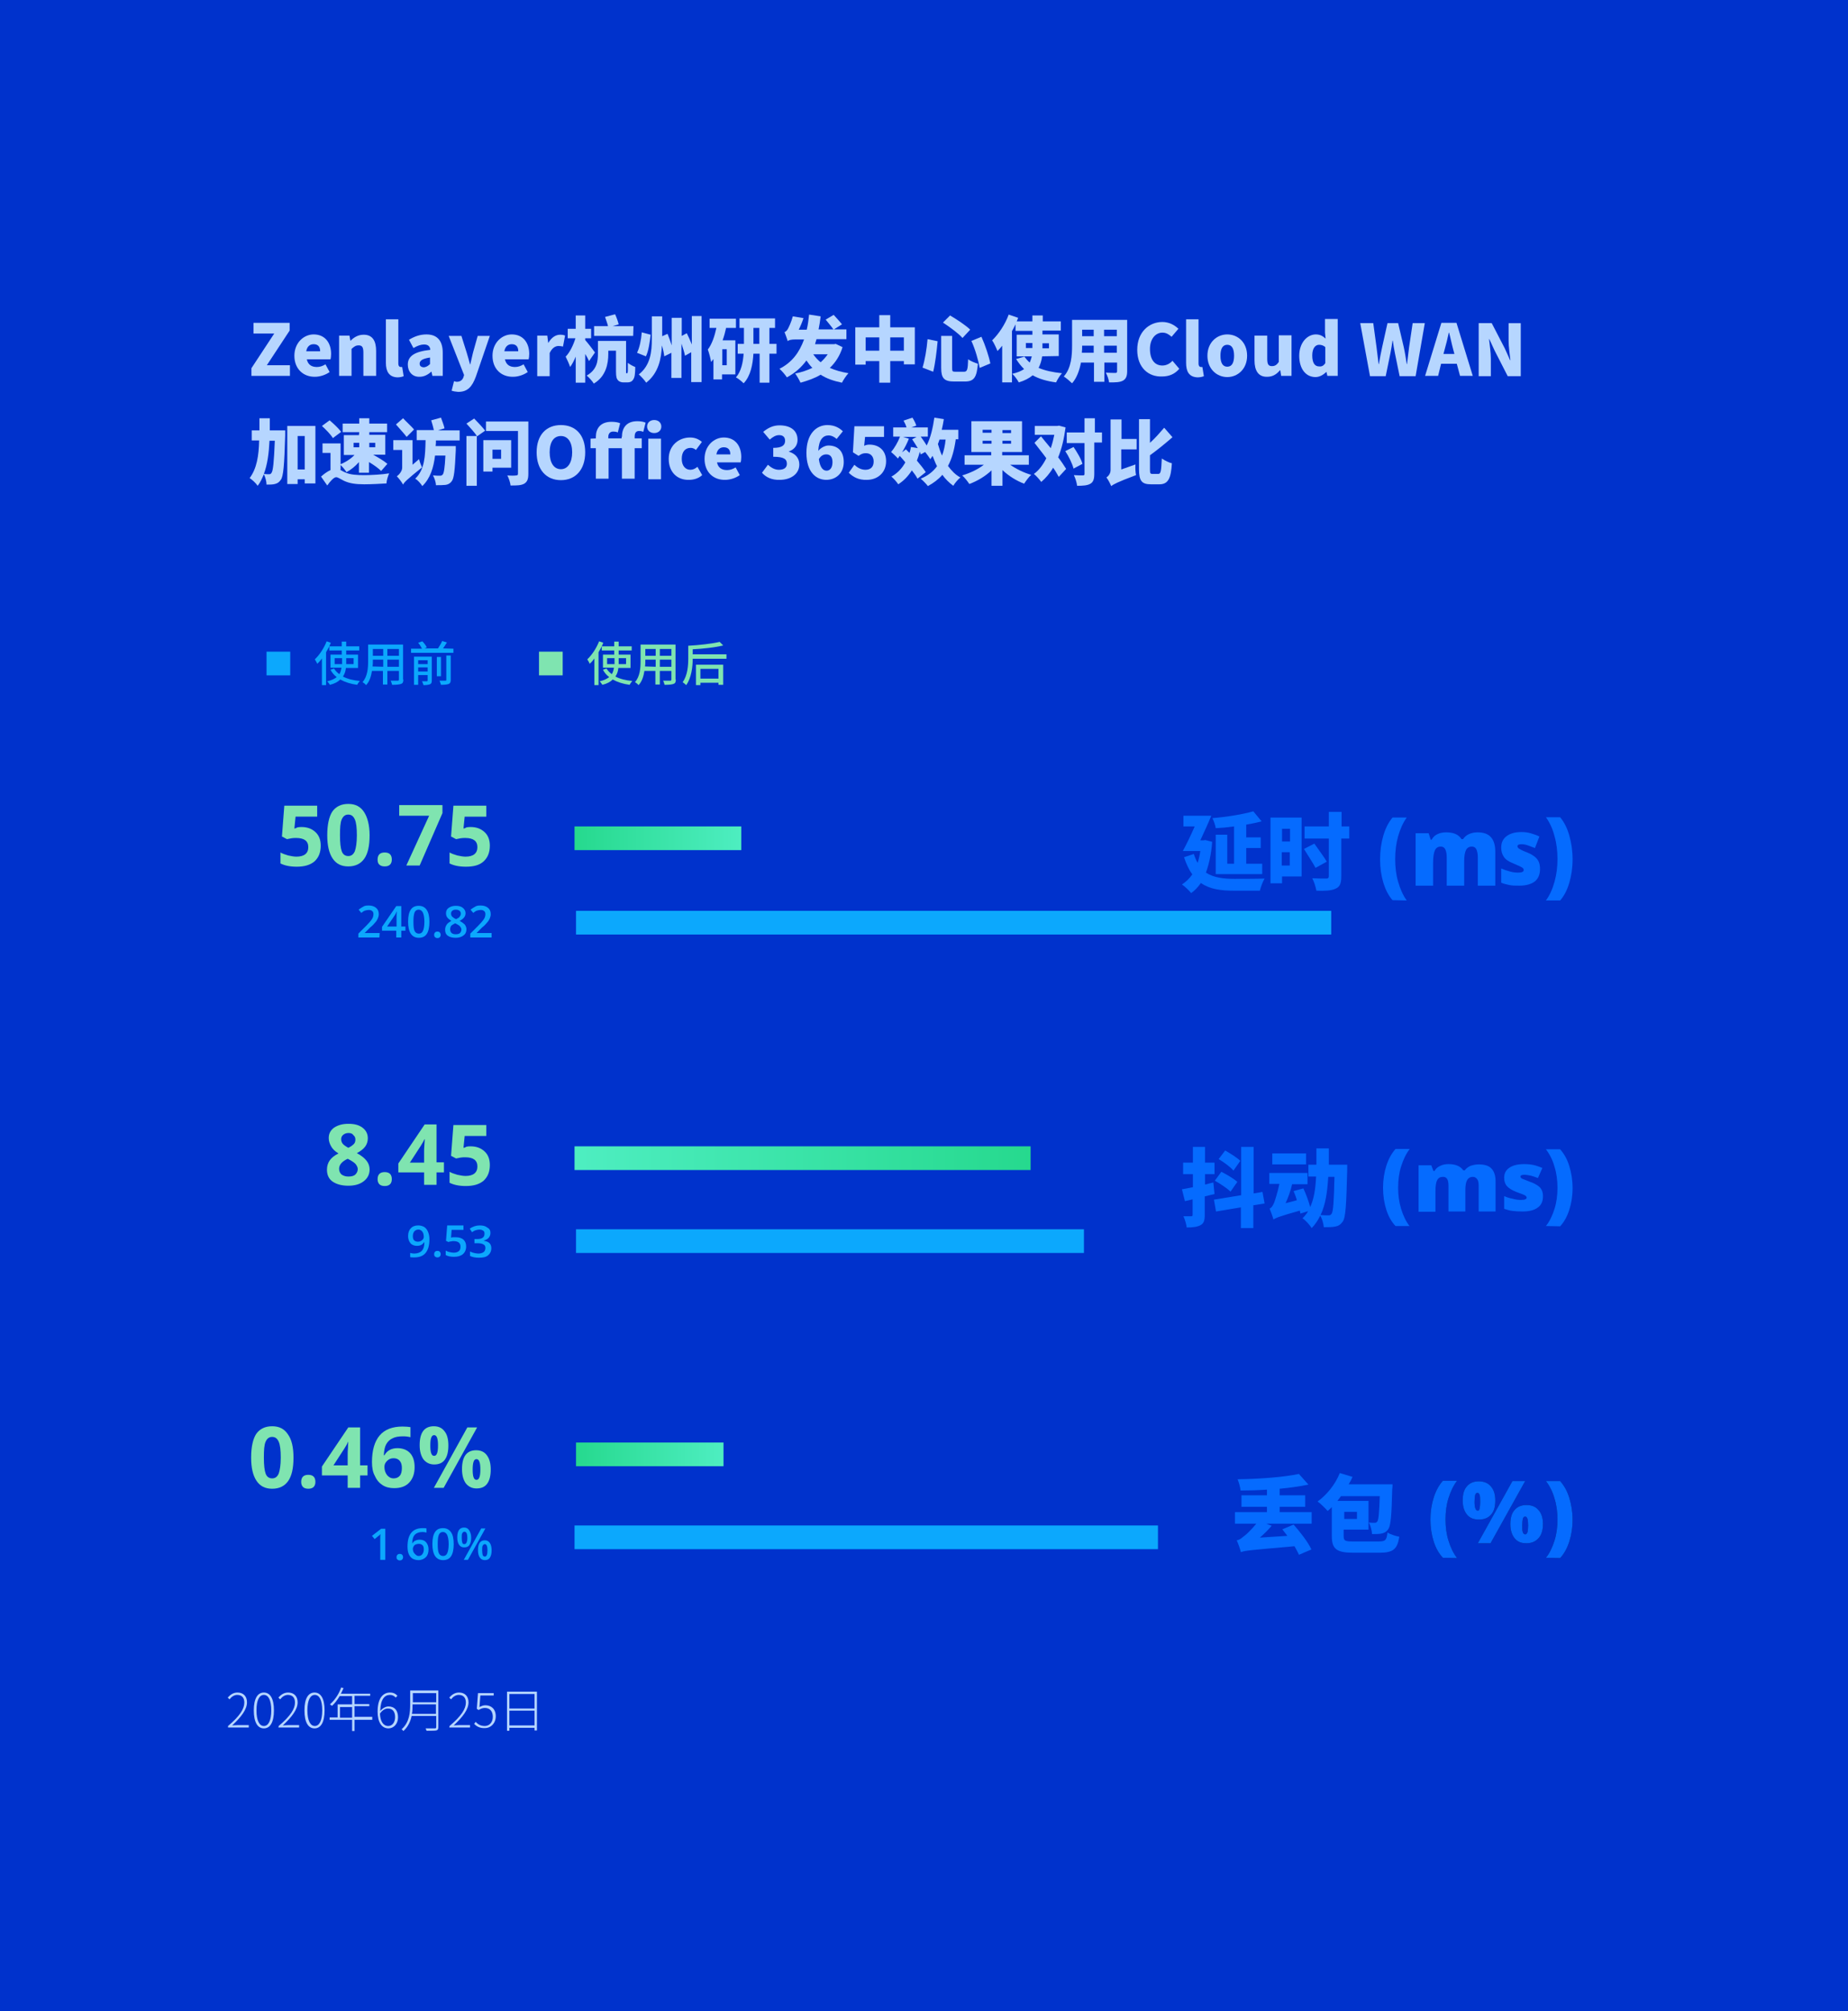 <?xml version="1.0" encoding="utf-8"?>
<!-- Generator: Adobe Illustrator 24.2.3, SVG Export Plug-In . SVG Version: 6.00 Build 0)  -->
<svg version="1.1" id="图层_1" xmlns="http://www.w3.org/2000/svg" xmlns:xlink="http://www.w3.org/1999/xlink" x="0px" y="0px"
	 viewBox="0 0 624 679" style="enable-background:new 0 0 624 679;" xml:space="preserve">
<style type="text/css">
	.st0{fill-rule:evenodd;clip-rule:evenodd;fill:#0032CC;}
	.st1{fill-rule:evenodd;clip-rule:evenodd;fill:#7FE4B0;}
	.st2{enable-background:new    ;}
	.st3{fill:#7FE4B0;}
	.st4{fill:#B6D6FF;}
	.st5{fill-rule:evenodd;clip-rule:evenodd;fill:#0CA8FD;}
	.st6{fill:#0CA8FD;}
	.st7{fill-rule:evenodd;clip-rule:evenodd;fill:#056BFF;}
	.st8{fill-rule:evenodd;clip-rule:evenodd;fill:url(#路径备份_1_);}
	.st9{fill-rule:evenodd;clip-rule:evenodd;fill:url(#路径备份-5_1_);}
	.st10{fill:#081E5E;}
	.st11{fill:#056BFF;}
	.st12{fill-rule:evenodd;clip-rule:evenodd;fill:url(#路径备份-6_1_);}
</style>
<path id="形状结合_3_" class="st0" d="M32.9,170.5"/>
<path id="形状结合_2_" class="st0" d="M0,205.3V679h624V0H0v135.7V205.3z"/>
<g id="编组-12" transform="translate(92, 0)">
	<polygon id="路径备份-3" class="st1" points="98,228 90,228 90,220 98,220 	"/>
	<g class="st2">
		<path class="st3" d="M111.7,217c-0.4,1.1-1,2.2-1.6,3.2v11.1h-1.4v-9c-0.5,0.7-1,1.3-1.6,1.8c-0.1-0.4-0.6-1.2-0.8-1.5
			c1.6-1.5,3.1-3.8,4-6.1L111.7,217z M116.8,225.5c-0.1,1.1-0.4,2-1,2.9c1.5,0.8,3.5,1.3,5.7,1.5c-0.3,0.3-0.7,0.9-0.9,1.3
			c-2.2-0.3-4.1-0.9-5.7-1.8c-0.8,0.8-1.9,1.4-3.5,1.8c-0.2-0.3-0.6-0.9-0.9-1.2c1.4-0.3,2.4-0.8,3.2-1.4c-0.9-0.7-1.6-1.5-2.1-2.5
			l1.2-0.4c0.4,0.7,1.1,1.4,1.8,1.9c0.4-0.7,0.6-1.4,0.7-2.2h-3.7V221h3.8v-1.4h-4.2v-1.4h4.2v-1.6h1.5v1.6h4.4v1.4h-4.4v1.4h4v4.5
			H116.8z M115.5,224.2v-0.5v-1.5H113v2H115.5z M116.9,222.2v1.5c0,0.2,0,0.3,0,0.5h2.5v-2H116.9z"/>
		<path class="st3" d="M136.2,229.4c0,0.9-0.2,1.3-0.8,1.5s-1.5,0.3-3,0.3c-0.1-0.4-0.3-1.1-0.5-1.4c1,0,2.1,0,2.4,0
			c0.3,0,0.4-0.1,0.4-0.4v-2.9h-3.9v4.6h-1.5v-4.6h-3.7c-0.3,1.8-0.8,3.6-2,4.8c-0.2-0.3-0.8-0.8-1.2-1c1.7-1.9,1.9-4.8,1.9-7v-5.7
			h11.8v11.8H136.2z M129.4,225.1v-2.4h-3.5v0.6c0,0.5,0,1.1-0.1,1.7L129.4,225.1L129.4,225.1z M125.9,219.1v2.3h3.5v-2.3H125.9z
			 M134.7,219.1h-3.9v2.3h3.9V219.1z M134.7,225.1v-2.4h-3.9v2.4H134.7z"/>
		<path class="st3" d="M153.3,221v1.4h-11.4c0,2.6-0.4,6.4-2.2,8.9c-0.3-0.3-0.9-0.8-1.2-1c1.7-2.3,1.9-5.7,1.9-8.1V218
			c3.8-0.2,8.1-0.7,10.6-1.3l1.2,1.2c-2.8,0.7-6.7,1.1-10.3,1.3v1.7h11.4V221z M143.1,224.4h9.1v6.8h-1.6v-0.7h-6.1v0.8H143v-6.9
			H143.1z M144.5,225.8v3.3h6.1v-3.3H144.5z"/>
	</g>
	<g class="st2">
		<g>
			<path class="st4" d="M-15,582.7c4-3.4,5.5-5.8,5.5-7.9c0-1.5-0.7-2.6-2.4-2.6c-1,0-1.9,0.6-2.6,1.5l-0.6-0.6
				c0.9-1,1.9-1.7,3.3-1.7c2,0,3.2,1.3,3.2,3.3c0,2.4-1.9,4.9-5,7.8c0.6,0,1.3-0.1,1.9-0.1H-8v0.8h-7V582.7z"/>
			<path class="st4" d="M-6.3,577.4c0-4,1.3-6,3.4-6s3.4,2,3.4,6c0,4.1-1.3,6.1-3.4,6.1S-6.3,581.5-6.3,577.4z M-0.4,577.4
				c0-3.5-1-5.2-2.5-5.2s-2.5,1.7-2.5,5.2s1,5.3,2.5,5.3S-0.4,580.9-0.4,577.4z"/>
			<path class="st4" d="M2.1,582.7c4-3.4,5.5-5.8,5.5-7.9c0-1.5-0.7-2.6-2.4-2.6c-1,0-1.9,0.6-2.6,1.5L2,573.1
				c0.9-1,1.9-1.7,3.3-1.7c2,0,3.2,1.3,3.2,3.3c0,2.4-1.9,4.9-5,7.8c0.6,0,1.3-0.1,1.9-0.1H9v0.8H2L2.1,582.7L2.1,582.7z"/>
			<path class="st4" d="M10.8,577.4c0-4,1.3-6,3.4-6s3.4,2,3.4,6c0,4.1-1.3,6.1-3.4,6.1S10.8,581.5,10.8,577.4z M16.8,577.4
				c0-3.5-1-5.2-2.5-5.2s-2.5,1.7-2.5,5.2s1,5.3,2.5,5.3S16.8,580.9,16.8,577.4z"/>
			<path class="st4" d="M33.7,580.6h-6v3.8h-0.8v-3.8h-7.6v-0.8H22v-4.4h4.9v-2.8h-4.2c-0.8,1.3-1.6,2.4-2.6,3.3
				c-0.1-0.1-0.5-0.4-0.7-0.5c1.6-1.4,3-3.4,3.8-5.7l0.8,0.2c-0.3,0.7-0.6,1.3-0.9,1.9H33v0.7h-5.3v2.8h5v0.7h-5v3.6h6V580.6z
				 M26.9,579.9v-3.6h-4.1v3.6H26.9z"/>
			<path class="st4" d="M41.6,573.1c-0.5-0.6-1.2-0.9-1.9-0.9c-1.8,0-3.2,1.4-3.3,5.4c0.8-0.9,1.8-1.5,2.8-1.5c2,0,3.2,1.3,3.2,3.7
				c0,2.2-1.5,3.7-3.2,3.7c-2.3,0-3.7-2-3.7-5.7c0-4.7,2-6.4,4.2-6.4c1.1,0,1.9,0.4,2.5,1.1L41.6,573.1z M41.4,579.7
				c0-1.7-0.7-2.9-2.4-2.9c-0.8,0-1.8,0.4-2.7,1.7c0.1,2.6,1.1,4.2,2.8,4.2C40.5,582.7,41.4,581.4,41.4,579.7z"/>
			<path class="st4" d="M56,583.1c0,0.7-0.2,1-0.7,1.1s-1.6,0.1-3.3,0.1c0-0.2-0.2-0.6-0.3-0.8c1.4,0,2.7,0,3.1,0
				c0.4,0,0.5-0.1,0.5-0.5v-3.7H47c-0.4,1.8-1.2,3.7-2.8,5.1c-0.1-0.2-0.4-0.5-0.6-0.6c2.7-2.4,2.9-5.7,2.9-8.4v-4.7H56V583.1z
				 M55.2,578.6v-3.2h-7.9v0.1c0,0.9,0,2-0.2,3.1L55.2,578.6L55.2,578.6z M47.4,571.6v3.1h7.9v-3.1H47.4z"/>
			<path class="st4" d="M59.8,582.7c4-3.4,5.5-5.8,5.5-7.9c0-1.5-0.7-2.6-2.4-2.6c-1,0-1.9,0.6-2.6,1.5l-0.6-0.6
				c0.9-1,1.9-1.7,3.3-1.7c2,0,3.2,1.3,3.2,3.3c0,2.4-1.9,4.9-5,7.8c0.6,0,1.3-0.1,1.9-0.1h3.6v0.8h-7L59.8,582.7L59.8,582.7z"/>
			<path class="st4" d="M68.1,582l0.5-0.7c0.7,0.7,1.5,1.4,3.1,1.4c1.5,0,2.7-1.2,2.7-3.1c0-1.9-1-3-2.7-3c-0.8,0-1.4,0.3-2.1,0.7
				l-0.6-0.4l0.4-5.3h5.3v0.8h-4.5l-0.3,3.9c0.6-0.3,1.2-0.6,2-0.6c1.9,0,3.5,1.2,3.5,3.7s-1.8,4-3.6,4
				C69.9,583.5,68.8,582.7,68.1,582z"/>
			<path class="st4" d="M89.3,571.1v13.1h-0.8v-0.9H80v1h-0.8v-13.2L89.3,571.1L89.3,571.1z M80,571.9v4.9h8.5v-4.9H80z M88.5,582.5
				v-5H80v5H88.5z"/>
		</g>
	</g>
</g>
<g id="编组-11">
	<polygon id="路径备份-4" class="st5" points="98,228 90,228 90,220 98,220 	"/>
	<g class="st2">
		<path class="st6" d="M111.7,217c-0.4,1.1-1,2.2-1.6,3.2v11.1h-1.4v-9c-0.5,0.7-1,1.3-1.6,1.8c-0.1-0.4-0.6-1.2-0.8-1.5
			c1.6-1.5,3.1-3.8,4-6.1L111.7,217z M116.8,225.5c-0.1,1.1-0.4,2-1,2.9c1.5,0.8,3.5,1.3,5.7,1.5c-0.3,0.3-0.7,0.9-0.9,1.3
			c-2.2-0.3-4.1-0.9-5.7-1.8c-0.8,0.8-1.9,1.4-3.5,1.8c-0.2-0.3-0.6-0.9-0.9-1.2c1.4-0.3,2.4-0.8,3.2-1.4c-0.9-0.7-1.6-1.5-2.1-2.5
			l1.2-0.4c0.4,0.7,1.1,1.4,1.8,1.9c0.4-0.7,0.6-1.4,0.7-2.2h-3.7V221h3.8v-1.4h-4.2v-1.4h4.2v-1.6h1.5v1.6h4.4v1.4h-4.4v1.4h4v4.5
			H116.8z M115.5,224.2v-0.5v-1.5H113v2H115.5z M116.9,222.2v1.5c0,0.2,0,0.3,0,0.5h2.5v-2H116.9z"/>
		<path class="st6" d="M136.2,229.4c0,0.9-0.2,1.3-0.8,1.5s-1.5,0.3-3,0.3c-0.1-0.4-0.3-1.1-0.5-1.4c1,0,2.1,0,2.4,0
			c0.3,0,0.4-0.1,0.4-0.4v-2.9h-3.9v4.6h-1.5v-4.6h-3.7c-0.3,1.8-0.8,3.6-2,4.8c-0.2-0.3-0.8-0.8-1.2-1c1.7-1.9,1.9-4.8,1.9-7v-5.7
			h11.8v11.8H136.2z M129.4,225.1v-2.4h-3.5v0.6c0,0.5,0,1.1-0.1,1.7L129.4,225.1L129.4,225.1z M125.9,219.1v2.3h3.5v-2.3H125.9z
			 M134.7,219.1h-3.9v2.3h3.9V219.1z M134.7,225.1v-2.4h-3.9v2.4H134.7z"/>
		<path class="st6" d="M153.1,219v1.4h-14.3V219h3.7c-0.3-0.6-0.8-1.4-1.3-2l1.4-0.5c0.6,0.6,1.3,1.5,1.5,2.1l-0.8,0.3h4.6
			c0.5-0.8,1.1-1.7,1.4-2.5l1.6,0.5c-0.4,0.7-0.9,1.4-1.3,2L153.1,219L153.1,219z M145.8,229.7c0,0.7-0.1,1.1-0.6,1.3
			s-1.2,0.3-2.2,0.3c-0.1-0.4-0.3-0.9-0.5-1.3c0.7,0,1.4,0,1.6,0c0.2,0,0.3-0.1,0.3-0.3v-1.8h-3.2v3.3h-1.4v-9.5h6L145.8,229.7
			L145.8,229.7z M141.2,222.9v1.3h3.2v-1.3H141.2z M144.4,226.7v-1.4h-3.2v1.4H144.4z M148.9,228.3h-1.4v-6.5h1.4V228.3z
			 M150.7,221.3h1.5v8.2c0,0.8-0.2,1.2-0.7,1.4s-1.4,0.3-2.6,0.3c-0.1-0.4-0.3-1-0.5-1.4c0.9,0,1.8,0,2,0c0.3,0,0.3-0.1,0.3-0.3
			V221.3z"/>
	</g>
</g>
<path id="Latency_x28_ms_x29_" class="st7" d="M475,304c-1.3-1.8-2.2-3.9-2.9-6.3s-1-4.9-1-7.6c0-2.8,0.3-5.3,1-7.8
	c0.7-2.4,1.6-4.5,2.9-6.3l0,0h-4.8c-1.4,1.7-2.4,3.7-3.1,6.1s-1.1,5.1-1.1,8s0.4,5.6,1.1,7.9s1.7,4.3,3.1,5.9l0,0L475,304L475,304z
	 M483.9,299v-7.7c0-1.9,0.2-3.3,0.6-4.2s1.1-1.3,2-1.3c0.7,0,1.2,0.3,1.5,0.9s0.5,1.5,0.5,2.7l0,0v9.6h5.9v-8.2c0-1.7,0.2-3,0.6-3.8
	s1.1-1.2,2-1.2c0.7,0,1.2,0.3,1.5,0.9s0.5,1.5,0.5,2.7l0,0v9.6h5.9v-11.5c0-2.2-0.5-3.8-1.5-4.9s-2.5-1.6-4.5-1.6
	c-1,0-2,0.2-2.9,0.6s-1.5,1-2,1.7l0,0h-0.5c-1-1.6-2.7-2.3-5.2-2.3c-1.1,0-2.1,0.2-2.9,0.6c-0.9,0.4-1.5,1-2,1.9l0,0h-0.3l-0.7-2.2
	H478V299H483.9z M513,299c2.3,0,4-0.5,5.2-1.4s1.8-2.4,1.8-4.2c0-0.9-0.1-1.7-0.4-2.4c-0.3-0.7-0.7-1.2-1.3-1.7s-1.4-1-2.6-1.5
	c-1.6-0.6-2.5-1.1-2.8-1.3c-0.3-0.2-0.5-0.5-0.5-0.8c0-0.5,0.5-0.7,1.4-0.7c0.5,0,1.2,0.1,2.1,0.4c0.8,0.3,1.6,0.6,2.4,0.9l0,0
	l1.5-3.9c-1-0.5-2-0.8-3-1.1c-1-0.3-2-0.4-3.1-0.4c-2.2,0-3.8,0.5-5,1.4s-1.8,2.2-1.8,3.8c0,1.3,0.3,2.3,0.9,3.2s1.7,1.6,3.2,2.2
	c1.7,0.7,2.7,1.2,3,1.4c0.3,0.2,0.5,0.5,0.5,0.8c0,0.6-0.6,0.9-1.9,0.9c-0.8,0-1.8-0.1-2.8-0.4c-1.1-0.3-2-0.6-2.9-1l0,0v4.8
	c0.9,0.4,1.9,0.6,2.8,0.8C510.6,299,511.8,299,513,299z M526.8,304c1.4-1.6,2.4-3.6,3.1-6c0.7-2.4,1.1-5,1.1-7.9s-0.4-5.5-1.1-8
	c-0.7-2.5-1.7-4.5-3.1-6.2l0,0H522c1.3,1.8,2.3,4,2.9,6.4c0.7,2.4,1,5,1,7.7s-0.3,5.2-1,7.7s-1.6,4.5-2.9,6.3l0,0H526.8z"/>
<polygon id="直线" class="st5" points="449.5,315.5 194.5,315.5 194.5,307.5 449.5,307.5 "/>
<linearGradient id="路径备份_1_" gradientUnits="userSpaceOnUse" x1="-1132.875" y1="-520.402" x2="-1132.875" y2="-519.962" gradientTransform="matrix(-1.469576e-15 8 -128 -2.351322e-14 -66361.102 9346)">
	<stop  offset="0" style="stop-color:#4EEEC1"/>
	<stop  offset="1" style="stop-color:#26D98E"/>
</linearGradient>
<polygon id="路径备份" class="st8" points="250.3,287 194,287 194,279 250.3,279 "/>
<path id="Jitter_x28_ms_x29_" class="st7" d="M476,414c-1.3-1.7-2.2-3.6-2.9-5.9c-0.7-2.3-1-4.6-1-7.1c0-2.6,0.3-5,1-7.2
	s1.6-4.2,2.9-5.9l0,0h-4.8c-1.4,1.6-2.4,3.5-3.1,5.7s-1.1,4.7-1.1,7.4c0,2.7,0.4,5.2,1.1,7.4c0.7,2.2,1.7,4,3.1,5.5l0,0h4.8V414z
	 M484.7,409v-6.9c0-1.7,0.2-3,0.6-3.7c0.4-0.8,1.1-1.1,2-1.1c0.7,0,1.1,0.3,1.4,0.8s0.4,1.3,0.4,2.4l0,0v8.5h5.7v-7.3
	c0-1.5,0.2-2.6,0.6-3.3c0.4-0.7,1.1-1.1,1.9-1.1c0.7,0,1.1,0.3,1.5,0.8s0.5,1.3,0.5,2.4l0,0v8.5h5.7v-10.2c0-1.9-0.5-3.4-1.4-4.3
	c-0.9-1-2.4-1.4-4.3-1.4c-1,0-1.9,0.2-2.8,0.5c-0.8,0.4-1.5,0.9-1.9,1.5l0,0h-0.5c-1-1.4-2.6-2.1-5-2.1c-1.1,0-2,0.2-2.8,0.6
	s-1.5,0.9-1.9,1.7l0,0H484l-0.7-1.9H479v15.7h5.7V409z M514,409c2.3,0,4-0.4,5.2-1.3c1.2-0.8,1.8-2.1,1.8-3.8c0-0.8-0.1-1.5-0.4-2.1
	c-0.3-0.6-0.7-1.1-1.3-1.5s-1.4-0.9-2.6-1.3c-1.6-0.6-2.5-1-2.8-1.1c-0.3-0.2-0.5-0.4-0.5-0.7c0-0.4,0.5-0.6,1.4-0.6
	c0.5,0,1.2,0.1,2.1,0.3c0.8,0.2,1.6,0.5,2.4,0.8l0,0l1.5-3.4c-1-0.4-2-0.8-3-1s-2-0.3-3.1-0.3c-2.2,0-3.8,0.4-5,1.2
	s-1.8,1.9-1.8,3.4c0,1.1,0.3,2.1,0.9,2.8c0.6,0.7,1.7,1.4,3.2,2c1.7,0.6,2.7,1,3,1.2s0.5,0.5,0.5,0.7c0,0.5-0.6,0.8-1.9,0.8
	c-0.8,0-1.8-0.1-2.8-0.4c-1.1-0.2-2-0.5-2.9-0.9l0,0v4.3c0.9,0.3,1.9,0.6,2.8,0.7S512.8,409,514,409z M526.8,414
	c1.4-1.5,2.4-3.4,3.1-5.6c0.7-2.2,1.1-4.6,1.1-7.3s-0.4-5.1-1.1-7.4c-0.7-2.3-1.7-4.1-3.1-5.7l0,0H522c1.3,1.7,2.3,3.7,2.9,5.9
	c0.7,2.2,1,4.6,1,7.1s-0.3,4.9-1,7.1s-1.6,4.2-2.9,5.8l0,0L526.8,414L526.8,414z"/>
<polygon id="直线备份" class="st5" points="366,423 194.5,423 194.5,415 366,415 "/>
<linearGradient id="路径备份-5_1_" gradientUnits="userSpaceOnUse" x1="194" y1="553.709" x2="348" y2="553.709" gradientTransform="matrix(1 0 0 1 0 -162.709)">
	<stop  offset="0" style="stop-color:#4EEEC1"/>
	<stop  offset="1" style="stop-color:#26D98E"/>
</linearGradient>
<polygon id="路径备份-5" class="st9" points="348,395 194,395 194,387 348,387 "/>
<g id="PacketLoss_x28__x25__x29_">
	<g>
		<path id="path-6" class="st10" d="M492,526c-1.3-1.7-2.2-3.6-2.9-5.9c-0.7-2.2-1-4.6-1-7.1c0-2.6,0.3-5,1-7.2s1.6-4.2,2.9-5.9l0,0
			h-4.8c-1.4,1.6-2.4,3.5-3.1,5.7s-1.1,4.7-1.1,7.4c0,2.7,0.4,5.2,1.1,7.4s1.7,4,3.1,5.5l0,0L492,526L492,526z M499.4,513
			c1.8,0,3.2-0.6,4.1-1.7c1-1.1,1.4-2.7,1.4-4.8c0-2-0.5-3.6-1.5-4.7c-1-1.2-2.4-1.7-4.1-1.7s-3.1,0.6-4,1.7c-1,1.1-1.4,2.7-1.4,4.8
			c0,2,0.5,3.6,1.5,4.8C496.4,512.6,497.8,513,499.4,513z M503.3,521l11.7-21h-4.3L499,521H503.3z M499,510c-0.3,0-0.6-0.2-0.8-0.7
			c-0.2-0.5-0.3-1.2-0.3-2.3c0-1,0.1-1.8,0.2-2.3c0.2-0.5,0.4-0.7,0.8-0.7c0.3,0,0.6,0.2,0.7,0.7c0.2,0.5,0.2,1.2,0.2,2.3
			c0,1.1-0.1,1.8-0.2,2.3S499.3,510,499,510z M515.4,521c1.8,0,3.1-0.6,4.1-1.7c1-1.1,1.5-2.7,1.5-4.8c0-2-0.5-3.6-1.5-4.7
			c-1-1.2-2.4-1.7-4.1-1.7c-1.7,0-3.1,0.6-4,1.7c-1,1.1-1.4,2.7-1.4,4.8c0,2,0.5,3.6,1.5,4.8C512.5,520.6,513.8,521,515.4,521z
			 M515,518c-0.3,0-0.6-0.2-0.8-0.7s-0.2-1.2-0.2-2.3c0-1,0.1-1.8,0.2-2.3c0.2-0.5,0.4-0.7,0.8-0.7s0.6,0.3,0.8,0.8
			c0.1,0.5,0.2,1.3,0.2,2.2s-0.1,1.7-0.2,2.2C515.6,517.7,515.4,518,515,518z M526.8,526c1.4-1.5,2.4-3.4,3.1-5.6
			c0.7-2.2,1.1-4.6,1.1-7.3s-0.4-5.1-1.1-7.4c-0.7-2.3-1.7-4.1-3.1-5.7l0,0H522c1.3,1.7,2.3,3.7,2.9,5.9c0.7,2.2,1,4.6,1,7.1
			c0,2.5-0.3,4.9-1,7.1c-0.7,2.2-1.6,4.2-2.9,5.8l0,0L526.8,526L526.8,526z"/>
	</g>
	<g>
		<path id="path-6_1_" class="st11" d="M492,526c-1.3-1.7-2.2-3.6-2.9-5.9c-0.7-2.2-1-4.6-1-7.1c0-2.6,0.3-5,1-7.2s1.6-4.2,2.9-5.9
			l0,0h-4.8c-1.4,1.6-2.4,3.5-3.1,5.7s-1.1,4.7-1.1,7.4c0,2.7,0.4,5.2,1.1,7.4s1.7,4,3.1,5.5l0,0L492,526L492,526z M499.4,513
			c1.8,0,3.2-0.6,4.1-1.7c1-1.1,1.4-2.7,1.4-4.8c0-2-0.5-3.6-1.5-4.7c-1-1.2-2.4-1.7-4.1-1.7s-3.1,0.6-4,1.7c-1,1.1-1.4,2.7-1.4,4.8
			c0,2,0.5,3.6,1.5,4.8C496.4,512.6,497.8,513,499.4,513z M503.3,521l11.7-21h-4.3L499,521H503.3z M499,510c-0.3,0-0.6-0.2-0.8-0.7
			c-0.2-0.5-0.3-1.2-0.3-2.3c0-1,0.1-1.8,0.2-2.3c0.2-0.5,0.4-0.7,0.8-0.7c0.3,0,0.6,0.2,0.7,0.7c0.2,0.5,0.2,1.2,0.2,2.3
			c0,1.1-0.1,1.8-0.2,2.3S499.3,510,499,510z M515.4,521c1.8,0,3.1-0.6,4.1-1.7c1-1.1,1.5-2.7,1.5-4.8c0-2-0.5-3.6-1.5-4.7
			c-1-1.2-2.4-1.7-4.1-1.7c-1.7,0-3.1,0.6-4,1.7c-1,1.1-1.4,2.7-1.4,4.8c0,2,0.5,3.6,1.5,4.8C512.5,520.6,513.8,521,515.4,521z
			 M515,518c-0.3,0-0.6-0.2-0.8-0.7s-0.2-1.2-0.2-2.3c0-1,0.1-1.8,0.2-2.3c0.2-0.5,0.4-0.7,0.8-0.7s0.6,0.3,0.8,0.8
			c0.1,0.5,0.2,1.3,0.2,2.2s-0.1,1.7-0.2,2.2C515.6,517.7,515.4,518,515,518z M526.8,526c1.4-1.5,2.4-3.4,3.1-5.6
			c0.7-2.2,1.1-4.6,1.1-7.3s-0.4-5.1-1.1-7.4c-0.7-2.3-1.7-4.1-3.1-5.7l0,0H522c1.3,1.7,2.3,3.7,2.9,5.9c0.7,2.2,1,4.6,1,7.1
			c0,2.5-0.3,4.9-1,7.1c-0.7,2.2-1.6,4.2-2.9,5.8l0,0L526.8,526L526.8,526z"/>
	</g>
</g>
<polygon id="直线备份-2" class="st5" points="391,523 194,523 194,515 391,515 "/>
<linearGradient id="路径备份-6_1_" gradientUnits="userSpaceOnUse" x1="-1167.875" y1="-325.852" x2="-1167.875" y2="-324.979" gradientTransform="matrix(-1.469576e-15 8 -57 -1.047073e-14 -18329.279 9834)">
	<stop  offset="0" style="stop-color:#4EEEC1"/>
	<stop  offset="1" style="stop-color:#26D98E"/>
</linearGradient>
<polygon id="路径备份-6" class="st12" points="244.3,495 194.5,495 194.5,487 244.3,487 "/>
<g class="st2">
	<path class="st3" d="M101.8,279.2c2,0,3.5,0.6,4.7,1.7s1.8,2.6,1.8,4.6c0,2.3-0.7,4-2.1,5.3c-1.4,1.2-3.4,1.8-6,1.8
		c-2.3,0-4.1-0.4-5.5-1.1v-3.7c0.7,0.4,1.6,0.7,2.6,1c1,0.2,1.9,0.4,2.8,0.4c2.6,0,4-1.1,4-3.2s-1.4-3.1-4.1-3.1c-0.5,0-1,0-1.6,0.1
		s-1.1,0.2-1.5,0.3l-1.7-0.9L96,272h11.1v3.7h-7.3l-0.4,4l0.5-0.1C100.2,279.3,100.9,279.2,101.8,279.2z"/>
	<path class="st3" d="M124.8,282c0,3.6-0.6,6.2-1.8,7.9c-1.2,1.7-3,2.6-5.4,2.6s-4.1-0.9-5.3-2.7c-1.2-1.8-1.8-4.4-1.8-7.8
		c0-3.6,0.6-6.3,1.7-8c1.2-1.7,3-2.6,5.4-2.6s4.1,0.9,5.3,2.7S124.8,278.6,124.8,282z M114.8,282c0,2.5,0.2,4.3,0.6,5.4
		s1.2,1.6,2.2,1.6s1.7-0.5,2.2-1.6c0.4-1.1,0.7-2.9,0.7-5.4s-0.2-4.3-0.7-5.4s-1.2-1.6-2.2-1.6s-1.7,0.5-2.2,1.6
		S114.8,279.5,114.8,282z"/>
	<path class="st3" d="M127.5,290.2c0-0.8,0.2-1.4,0.6-1.8c0.4-0.4,1-0.6,1.8-0.6s1.4,0.2,1.8,0.6c0.4,0.4,0.6,1,0.6,1.8
		c0,0.7-0.2,1.3-0.6,1.7c-0.4,0.4-1,0.6-1.8,0.6s-1.4-0.2-1.8-0.6C127.7,291.6,127.5,291,127.5,290.2z"/>
	<path class="st3" d="M137.2,292.2l7.7-16.8h-10.1v-3.6h14.6v2.7l-7.7,17.7L137.2,292.2L137.2,292.2z"/>
	<path class="st3" d="M158.9,279.2c2,0,3.5,0.6,4.7,1.7s1.8,2.6,1.8,4.6c0,2.3-0.7,4-2.1,5.3s-3.4,1.8-6,1.8c-2.3,0-4.1-0.4-5.5-1.1
		v-3.7c0.7,0.4,1.6,0.7,2.6,1c1,0.2,1.9,0.4,2.8,0.4c2.6,0,4-1.1,4-3.2s-1.4-3.1-4.1-3.1c-0.5,0-1,0-1.6,0.1s-1.1,0.2-1.5,0.3
		l-1.7-0.9l0.8-10.4h11.1v3.7h-7.3l-0.4,4l0.5-0.1C157.3,279.3,158,279.2,158.9,279.2z"/>
</g>
<g class="st2">
	<path class="st6" d="M128.1,316.5H121v-1.3l2.7-2.7c0.8-0.8,1.3-1.4,1.6-1.8s0.5-0.7,0.6-1s0.2-0.6,0.2-1c0-0.5-0.1-0.9-0.4-1.1
		c-0.3-0.3-0.7-0.4-1.2-0.4c-0.4,0-0.8,0.1-1.2,0.2s-0.8,0.4-1.3,0.8l-0.9-1.1c0.6-0.5,1.2-0.8,1.7-1.1s1.1-0.3,1.8-0.3
		c1,0,1.8,0.3,2.4,0.8s0.9,1.2,0.9,2.1c0,0.5-0.1,0.9-0.3,1.4c-0.2,0.4-0.4,0.9-0.8,1.3c-0.4,0.5-0.9,1.1-1.8,1.8l-1.8,1.8v0.1h5
		L128.1,316.5L128.1,316.5z"/>
	<path class="st6" d="M136.9,314.2h-1.4v2.3h-1.7v-2.3H129v-1.3l4.8-7h1.7v6.9h1.4V314.2z M133.9,312.8v-2.7c0-0.9,0-1.7,0.1-2.3
		h-0.1c-0.1,0.3-0.3,0.7-0.6,1.2l-2.6,3.8H133.9z"/>
	<path class="st6" d="M145,311.2c0,1.8-0.3,3.2-0.9,4.1s-1.5,1.3-2.7,1.3s-2.1-0.5-2.7-1.4c-0.6-0.9-0.9-2.3-0.9-4
		c0-1.9,0.3-3.2,0.9-4.1c0.6-0.9,1.5-1.3,2.7-1.3s2.1,0.5,2.7,1.4S145,309.4,145,311.2z M139.6,311.2c0,1.4,0.1,2.5,0.4,3.1
		c0.3,0.6,0.8,0.9,1.4,0.9c0.7,0,1.1-0.3,1.4-0.9c0.3-0.6,0.5-1.7,0.5-3.1s-0.2-2.4-0.5-3.1c-0.3-0.6-0.8-1-1.4-1
		c-0.7,0-1.1,0.3-1.4,0.9C139.7,308.8,139.6,309.8,139.6,311.2z"/>
	<path class="st6" d="M146.6,315.6c0-0.4,0.1-0.6,0.3-0.8c0.2-0.2,0.4-0.3,0.8-0.3c0.4,0,0.6,0.1,0.8,0.3s0.3,0.5,0.3,0.8
		s-0.1,0.6-0.3,0.8c-0.2,0.2-0.5,0.3-0.8,0.3s-0.6-0.1-0.8-0.3C146.7,316.2,146.6,316,146.6,315.6z"/>
	<path class="st6" d="M153.9,305.8c1,0,1.8,0.2,2.4,0.7c0.6,0.5,0.9,1.1,0.9,1.8c0,1.1-0.7,1.9-2,2.6c0.8,0.4,1.4,0.9,1.8,1.3
		c0.3,0.5,0.5,1,0.5,1.5c0,0.9-0.3,1.6-1,2.1c-0.6,0.5-1.5,0.8-2.6,0.8s-2-0.2-2.7-0.7s-0.9-1.2-0.9-2.1c0-0.6,0.2-1.1,0.5-1.6
		s0.9-0.9,1.6-1.3c-0.6-0.4-1.1-0.8-1.4-1.2c-0.3-0.4-0.4-0.9-0.4-1.4c0-0.8,0.3-1.4,0.9-1.8C152.2,306,153,305.8,153.9,305.8z
		 M152,313.8c0,0.5,0.2,0.9,0.5,1.2c0.4,0.3,0.8,0.4,1.4,0.4c0.6,0,1.1-0.1,1.4-0.4c0.3-0.3,0.5-0.7,0.5-1.2c0-0.4-0.2-0.7-0.5-1.1
		c-0.3-0.3-0.8-0.6-1.4-0.9l-0.2-0.1c-0.6,0.3-1.1,0.6-1.4,0.9C152.1,313,152,313.3,152,313.8z M153.9,307.1c-0.5,0-0.9,0.1-1.2,0.4
		c-0.3,0.2-0.4,0.6-0.4,1c0,0.3,0.1,0.5,0.2,0.7c0.1,0.2,0.3,0.4,0.5,0.5c0.2,0.2,0.5,0.4,1,0.6c0.6-0.3,1-0.5,1.2-0.8
		s0.4-0.6,0.4-1s-0.1-0.7-0.4-1C154.8,307.2,154.4,307.1,153.9,307.1z"/>
	<path class="st6" d="M166,316.5h-7.2v-1.3l2.7-2.7c0.8-0.8,1.3-1.4,1.6-1.8s0.5-0.7,0.6-1s0.2-0.6,0.2-1c0-0.5-0.1-0.9-0.4-1.1
		c-0.3-0.3-0.7-0.4-1.2-0.4c-0.4,0-0.8,0.1-1.2,0.2s-0.8,0.4-1.3,0.8l-0.9-1.1c0.6-0.5,1.2-0.8,1.7-1.1s1.1-0.3,1.8-0.3
		c1,0,1.8,0.3,2.4,0.8c0.6,0.5,0.9,1.2,0.9,2.1c0,0.5-0.1,0.9-0.3,1.4c-0.2,0.4-0.4,0.9-0.8,1.3c-0.4,0.5-0.9,1.1-1.8,1.8l-1.8,1.8
		v0.1h5V316.5z"/>
</g>
<g class="st2">
	<path class="st3" d="M117.7,379.4c2,0,3.5,0.4,4.7,1.3s1.8,2.1,1.8,3.6c0,1-0.3,2-0.9,2.8s-1.5,1.5-2.8,2.2
		c1.5,0.8,2.6,1.7,3.3,2.6c0.7,0.9,1,1.9,1,2.9c0,1.7-0.7,3-2,4s-3,1.5-5.2,1.5s-4-0.5-5.3-1.4s-1.9-2.3-1.9-4
		c0-1.2,0.3-2.2,0.9-3.1s1.6-1.7,3-2.4c-1.2-0.7-2-1.5-2.5-2.4s-0.8-1.8-0.8-2.8c0-1.5,0.6-2.6,1.8-3.5
		C114.2,379.8,115.7,379.4,117.7,379.4z M114.5,394.6c0,0.8,0.3,1.4,0.8,1.9c0.6,0.4,1.3,0.7,2.3,0.7c1.1,0,1.9-0.2,2.4-0.7
		s0.8-1.1,0.8-1.8c0-0.6-0.3-1.2-0.8-1.8c-0.5-0.5-1.4-1.1-2.6-1.7C115.5,392.1,114.5,393.2,114.5,394.6z M117.7,382.5
		c-0.7,0-1.3,0.2-1.8,0.6s-0.7,0.9-0.7,1.5s0.2,1.1,0.5,1.5s1,0.9,1.9,1.4c0.9-0.4,1.5-0.9,1.9-1.3s0.5-1,0.5-1.5
		c0-0.6-0.2-1.1-0.7-1.5C119,382.7,118.4,382.5,117.7,382.5z"/>
	<path class="st3" d="M127.5,398.1c0-0.8,0.2-1.4,0.6-1.8c0.4-0.4,1-0.6,1.8-0.6s1.4,0.2,1.8,0.6s0.6,1,0.6,1.8
		c0,0.7-0.2,1.3-0.6,1.7c-0.4,0.4-1,0.6-1.8,0.6s-1.4-0.2-1.8-0.6C127.7,399.4,127.5,398.8,127.5,398.1z"/>
	<path class="st3" d="M149.9,395.8h-2.5v4.2h-4.2v-4.2h-8.7v-3l8.9-13.2h4v12.8h2.5V395.8z M143.2,392.5V389c0-0.6,0-1.4,0.1-2.5
		s0.1-1.7,0.1-1.9h-0.1c-0.3,0.8-0.8,1.5-1.2,2.2l-3.7,5.7L143.2,392.5L143.2,392.5z"/>
	<path class="st3" d="M158.9,387c2,0,3.5,0.6,4.7,1.7s1.8,2.6,1.8,4.6c0,2.3-0.7,4-2.1,5.3c-1.4,1.2-3.4,1.8-6,1.8
		c-2.3,0-4.1-0.4-5.5-1.1v-3.7c0.7,0.4,1.6,0.7,2.6,1c1,0.2,1.9,0.4,2.8,0.4c2.6,0,4-1.1,4-3.2s-1.4-3.1-4.1-3.1c-0.5,0-1,0-1.6,0.1
		s-1.1,0.2-1.5,0.3l-1.7-0.9l0.8-10.4h11.1v3.7h-7.3l-0.4,4l0.5-0.1C157.3,387.1,158,387,158.9,387z"/>
</g>
<g class="st2">
	<path class="st6" d="M145,418.3c0,2.1-0.4,3.6-1.3,4.7c-0.8,1-2.1,1.5-3.8,1.5c-0.6,0-1.1,0-1.4-0.1V423c0.4,0.1,0.9,0.2,1.3,0.2
		c1.1,0,2-0.3,2.6-0.9s0.9-1.6,0.9-2.9h-0.1c-0.3,0.4-0.6,0.7-1,0.9s-0.9,0.3-1.4,0.3c-0.9,0-1.7-0.3-2.2-0.9s-0.8-1.4-0.8-2.4
		c0-1.1,0.3-2,0.9-2.6c0.6-0.7,1.5-1,2.5-1c0.8,0,1.4,0.2,2,0.5c0.6,0.4,1,0.9,1.3,1.6C144.8,416.5,145,417.3,145,418.3z
		 M141.3,415.1c-0.6,0-1,0.2-1.4,0.6c-0.3,0.4-0.5,0.9-0.5,1.6c0,0.6,0.1,1.1,0.4,1.4c0.3,0.3,0.7,0.5,1.3,0.5s1.1-0.2,1.4-0.5
		c0.4-0.3,0.6-0.7,0.6-1.2c0-0.4-0.1-0.8-0.2-1.2c-0.2-0.4-0.4-0.7-0.7-0.9S141.7,415.1,141.3,415.1z"/>
	<path class="st6" d="M146.6,423.4c0-0.4,0.1-0.6,0.3-0.8c0.2-0.2,0.4-0.3,0.8-0.3c0.4,0,0.6,0.1,0.8,0.3s0.3,0.5,0.3,0.8
		s-0.1,0.6-0.3,0.8s-0.5,0.3-0.8,0.3s-0.6-0.1-0.8-0.3C146.7,424.1,146.6,423.8,146.6,423.4z"/>
	<path class="st6" d="M154,417.7c1.1,0,1.9,0.3,2.5,0.8c0.6,0.6,0.9,1.3,0.9,2.3c0,1.1-0.4,2-1.1,2.6c-0.7,0.6-1.7,0.9-3,0.9
		c-1.2,0-2.1-0.2-2.8-0.6v-1.5c0.4,0.2,0.8,0.4,1.3,0.5s1,0.2,1.4,0.2c0.8,0,1.3-0.2,1.7-0.5s0.6-0.8,0.6-1.5c0-1.3-0.8-1.9-2.4-1.9
		c-0.2,0-0.5,0-0.8,0.1c-0.3,0-0.6,0.1-0.9,0.2l-0.8-0.4l0.4-5.2h5.5v1.5h-4l-0.2,2.6c0.2,0,0.4-0.1,0.6-0.1S153.6,417.7,154,417.7z
		"/>
	<path class="st6" d="M165.6,416.2c0,0.7-0.2,1.2-0.6,1.7c-0.4,0.4-0.9,0.7-1.6,0.9v0.1c0.8,0.1,1.5,0.4,1.9,0.8s0.6,1,0.6,1.7
		c0,1-0.4,1.8-1.1,2.4c-0.7,0.6-1.7,0.8-3.1,0.8c-1.2,0-2.2-0.2-3-0.6v-1.5c0.4,0.2,0.9,0.4,1.4,0.5s1,0.2,1.4,0.2
		c0.8,0,1.4-0.2,1.8-0.5c0.4-0.3,0.6-0.8,0.6-1.4s-0.2-1-0.7-1.2c-0.4-0.3-1.2-0.4-2.1-0.4h-0.9v-1.4h0.9c1.7,0,2.5-0.6,2.5-1.8
		c0-0.5-0.1-0.8-0.4-1c-0.3-0.2-0.7-0.4-1.3-0.4c-0.4,0-0.8,0.1-1.2,0.2s-0.8,0.3-1.3,0.7l-0.8-1.2c1-0.7,2.1-1.1,3.4-1.1
		c1.1,0,1.9,0.2,2.5,0.7C165.3,414.8,165.6,415.4,165.6,416.2z"/>
</g>
<g class="st2">
	<path class="st3" d="M99.1,492.1c0,3.6-0.6,6.2-1.8,7.9c-1.2,1.7-3,2.6-5.4,2.6s-4.1-0.9-5.3-2.7c-1.2-1.8-1.8-4.4-1.8-7.8
		c0-3.6,0.6-6.3,1.7-8c1.2-1.7,3-2.6,5.4-2.6s4.1,0.9,5.3,2.7C98.5,486,99.1,488.6,99.1,492.1z M89.1,492.1c0,2.5,0.2,4.3,0.6,5.4
		s1.2,1.6,2.2,1.6s1.7-0.5,2.2-1.6c0.4-1.1,0.7-2.9,0.7-5.4s-0.2-4.3-0.7-5.4s-1.2-1.6-2.2-1.6s-1.7,0.5-2.2,1.6
		S89.1,489.6,89.1,492.1z"/>
	<path class="st3" d="M101.7,500.3c0-0.8,0.2-1.4,0.6-1.8s1-0.6,1.8-0.6s1.4,0.2,1.8,0.6s0.6,1,0.6,1.8c0,0.7-0.2,1.3-0.6,1.7
		c-0.4,0.4-1,0.6-1.8,0.6s-1.4-0.2-1.8-0.6S101.7,501,101.7,500.3z"/>
	<path class="st3" d="M124.1,498.1h-2.5v4.2h-4.2v-4.2h-8.7v-3l8.9-13.2h4v12.8h2.5C124.1,494.7,124.1,498.1,124.1,498.1z
		 M117.4,494.7v-3.5c0-0.6,0-1.4,0.1-2.5c0-1.1,0.1-1.7,0.1-1.9h-0.1c-0.3,0.8-0.8,1.5-1.2,2.2l-3.7,5.7L117.4,494.7L117.4,494.7z"
		/>
	<path class="st3" d="M125.6,493.6c0-4,0.9-7,2.6-9s4.3-3,7.7-3c1.2,0,2.1,0.1,2.7,0.2v3.4c-0.8-0.2-1.6-0.3-2.5-0.3
		c-1.5,0-2.7,0.2-3.6,0.7c-0.9,0.4-1.6,1.1-2.1,2s-0.7,2.1-0.8,3.7h0.2c0.9-1.6,2.4-2.4,4.4-2.4c1.8,0,3.3,0.6,4.3,1.7
		s1.5,2.7,1.5,4.7c0,2.2-0.6,3.9-1.8,5.2c-1.2,1.3-2.9,1.9-5.1,1.9c-1.5,0-2.8-0.3-3.9-1s-2-1.7-2.6-3.1
		C125.9,497.1,125.6,495.5,125.6,493.6z M132.9,499.1c0.9,0,1.6-0.3,2.1-0.9s0.7-1.5,0.7-2.6c0-1-0.2-1.8-0.7-2.4s-1.2-0.9-2.1-0.9
		c-0.9,0-1.6,0.3-2.2,0.9s-0.9,1.2-0.9,2c0,1.1,0.3,2,0.9,2.8C131.3,498.7,132,499.1,132.9,499.1z"/>
	<path class="st3" d="M151.4,488c0,2.1-0.4,3.7-1.2,4.8c-0.8,1.1-2,1.6-3.6,1.6c-1.5,0-2.7-0.6-3.6-1.7c-0.8-1.1-1.3-2.7-1.3-4.8
		c0-4.3,1.6-6.4,4.8-6.4c1.6,0,2.8,0.6,3.6,1.7C151,484.3,151.4,485.9,151.4,488z M145.3,488c0,1.2,0.1,2.1,0.3,2.6
		c0.2,0.6,0.5,0.9,1,0.9c0.9,0,1.3-1.2,1.3-3.5s-0.4-3.5-1.3-3.5c-0.5,0-0.8,0.3-1,0.9C145.4,485.9,145.3,486.8,145.3,488z
		 M161.1,481.9l-11.3,20.4h-3.3l11.3-20.4H161.1z M165.7,496.1c0,2.1-0.4,3.7-1.2,4.8c-0.8,1.1-2,1.6-3.6,1.6
		c-1.5,0-2.7-0.6-3.6-1.7c-0.8-1.1-1.3-2.7-1.3-4.8c0-4.3,1.6-6.4,4.8-6.4c1.6,0,2.8,0.6,3.6,1.7
		C165.3,492.5,165.7,494.1,165.7,496.1z M159.6,496.1c0,1.2,0.1,2.1,0.3,2.6c0.2,0.6,0.5,0.9,1,0.9c0.9,0,1.3-1.2,1.3-3.5
		s-0.4-3.5-1.3-3.5c-0.5,0-0.8,0.3-1,0.9C159.7,494.1,159.6,495,159.6,496.1z"/>
</g>
<g class="st2">
	<path class="st6" d="M130.1,526.6h-1.7v-6.8c0-0.8,0-1.5,0.1-1.9c-0.1,0.1-0.2,0.2-0.4,0.4c-0.2,0.1-0.7,0.6-1.6,1.3l-0.9-1.1
		l3.1-2.4h1.4L130.1,526.6L130.1,526.6z"/>
	<path class="st6" d="M133.9,525.7c0-0.4,0.1-0.6,0.3-0.8s0.4-0.3,0.8-0.3c0.4,0,0.6,0.1,0.8,0.3s0.3,0.5,0.3,0.8s-0.1,0.6-0.3,0.8
		s-0.5,0.3-0.8,0.3s-0.6-0.1-0.8-0.3C133.9,526.3,133.9,526,133.9,525.7z"/>
	<path class="st6" d="M137.6,522.1c0-4.1,1.7-6.2,5.1-6.2c0.5,0,1,0,1.3,0.1v1.4c-0.4-0.1-0.8-0.2-1.3-0.2c-1.1,0-2,0.3-2.6,0.9
		c-0.6,0.6-0.9,1.6-0.9,2.9h0.1c0.2-0.4,0.5-0.7,1-0.9c0.4-0.2,0.9-0.3,1.4-0.3c1,0,1.7,0.3,2.2,0.9s0.8,1.4,0.8,2.4
		c0,1.1-0.3,2-0.9,2.6s-1.5,1-2.5,1c-0.8,0-1.4-0.2-2-0.5c-0.6-0.4-1-0.9-1.3-1.6S137.6,523,137.6,522.1z M141.3,525.3
		c0.6,0,1-0.2,1.3-0.6c0.3-0.4,0.5-0.9,0.5-1.6c0-0.6-0.1-1.1-0.4-1.4c-0.3-0.3-0.7-0.5-1.3-0.5c-0.4,0-0.7,0.1-1,0.2
		s-0.6,0.4-0.7,0.6s-0.3,0.6-0.3,0.8c0,0.7,0.2,1.3,0.6,1.7S140.8,525.3,141.3,525.3z"/>
	<path class="st6" d="M153.2,521.3c0,1.8-0.3,3.2-0.9,4.1s-1.5,1.3-2.7,1.3s-2.1-0.5-2.7-1.4c-0.6-0.9-0.9-2.3-0.9-4
		c0-1.9,0.3-3.2,0.9-4.1c0.6-0.9,1.5-1.3,2.7-1.3s2.1,0.5,2.7,1.4C152.9,518.1,153.2,519.5,153.2,521.3z M147.8,521.3
		c0,1.4,0.1,2.5,0.4,3.1c0.3,0.6,0.8,0.9,1.4,0.9c0.7,0,1.1-0.3,1.4-0.9c0.3-0.6,0.5-1.7,0.5-3.1c0-1.4-0.2-2.4-0.5-3.1
		c-0.3-0.6-0.8-1-1.4-1c-0.7,0-1.1,0.3-1.4,0.9C147.9,518.8,147.8,519.8,147.8,521.3z"/>
	<path class="st6" d="M159.1,519.1c0,1.1-0.2,1.9-0.6,2.5s-1,0.8-1.8,0.8c-0.7,0-1.3-0.3-1.7-0.9c-0.4-0.6-0.6-1.4-0.6-2.5
		c0-2.2,0.8-3.3,2.3-3.3c0.8,0,1.3,0.3,1.7,0.9S159.1,518.1,159.1,519.1z M155.9,519.2c0,0.7,0.1,1.3,0.2,1.6
		c0.1,0.4,0.4,0.5,0.7,0.5c0.6,0,1-0.7,1-2.1c0-1.4-0.3-2.1-1-2.1c-0.3,0-0.5,0.2-0.7,0.5S155.9,518.4,155.9,519.2z M163.9,516
		l-5.9,10.6h-1.4l5.9-10.6H163.9z M166,523.4c0,1.1-0.2,1.9-0.6,2.5c-0.4,0.6-1,0.8-1.7,0.8s-1.3-0.3-1.7-0.9s-0.6-1.4-0.6-2.5
		c0-2.2,0.8-3.3,2.3-3.3c0.7,0,1.3,0.3,1.7,0.9C165.8,521.5,166,522.3,166,523.4z M162.8,523.4c0,0.7,0.1,1.3,0.2,1.6
		s0.4,0.5,0.7,0.5c0.6,0,0.9-0.7,0.9-2.1c0-1.4-0.3-2.1-0.9-2.1c-0.3,0-0.5,0.2-0.7,0.5S162.8,522.7,162.8,523.4z"/>
</g>
<g>
	<path class="st11" d="M409.3,284.2c-0.3,4.2-1.1,7.6-2.1,10.4c2.6,1.7,5.9,2.1,9.7,2.1c2,0,7.6,0,10.1-0.1c-0.6,1-1.3,2.9-1.6,4.1
		h-8.6c-4.6,0-8.3-0.5-11.3-2.6c-1,1.4-2,2.5-3.3,3.4c-0.6-0.8-2.2-2.3-3.1-2.9c1.4-0.9,2.5-2,3.5-3.4c-1.1-1.5-2-3.4-2.8-5.8
		l3.3-1.1c0.4,1.2,0.8,2.2,1.3,3c0.4-1.2,0.7-2.6,0.9-4h-5.9c1.2-2.2,2.7-5.3,4-8.3h-3.8v-3.6h9.4c-1.1,2.7-2.5,5.7-3.7,8.3h1
		l0.7-0.1L409.3,284.2z M416.7,279c-2.1,0.3-4.2,0.5-6.2,0.6c-0.1-1-0.7-2.5-1.1-3.4c4.9-0.4,10.3-1.3,13.8-2.3l2.8,3.4
		c-1.6,0.4-3.4,0.8-5.2,1.1v4.3h4.9v3.6h-4.9v5.3h5.4v3.5h-15.7v-13.3h3.9v9.8h2.3L416.7,279L416.7,279z"/>
	<path class="st11" d="M439.4,295.9h-6.5v2.3H429V276h10.5v19.9H439.4z M432.9,279.8v4.3h2.7v-4.3H432.9z M435.5,292.2v-4.5h-2.7
		v4.5H435.5z M444.2,293c-0.8-1.6-2.7-4.4-3.9-6.4l3.5-1.8c1.3,1.9,3.3,4.5,4.2,6.1L444.2,293z M455.5,283.1h-2.6v12.8
		c0,2.4-0.5,3.5-1.9,4.1c-1.4,0.7-3.6,0.8-6.5,0.7c-0.2-1.2-0.8-3.1-1.4-4.2c1.9,0.1,4,0.1,4.7,0.1c0.6,0,0.9-0.2,0.9-0.8v-12.7
		h-8.2V279h8.2v-4.9h4.3v4.9h2.6v4.1H455.5z"/>
</g>
<g>
	<path class="st4" d="M84.9,124.3l7.7-11.7h-7V109h12.2v2.6l-7.7,11.7h7.8v3.6h-13V124.3z"/>
	<path class="st4" d="M99.4,120.1c0-4.4,3.2-7.2,6.5-7.2c3.9,0,5.9,2.9,5.9,6.6c0,0.7-0.1,1.5-0.2,1.8h-8c0.4,1.9,1.7,2.6,3.4,2.6
		c1,0,1.9-0.3,2.9-0.9l1.4,2.6c-1.4,1-3.3,1.6-4.9,1.6C102.5,127.3,99.4,124.6,99.4,120.1z M108.1,118.6c0-1.4-0.6-2.4-2.2-2.4
		c-1.2,0-2.2,0.7-2.5,2.4H108.1z"/>
	<path class="st4" d="M114.5,113.3h3.5l0.3,1.7h0.1c1.1-1.1,2.5-2,4.4-2c3,0,4.2,2.1,4.2,5.5v8.4h-4.3V119c0-1.9-0.5-2.4-1.6-2.4
		c-1,0-1.5,0.4-2.4,1.2v9.1h-4.2V113.3z"/>
	<path class="st4" d="M130.3,122.5v-14.7h4.2v14.9c0,0.9,0.4,1.2,0.8,1.2c0.1,0,0.2,0,0.5,0l0.5,3.1c-0.5,0.2-1.2,0.4-2.1,0.4
		C131.3,127.3,130.3,125.3,130.3,122.5z"/>
	<path class="st4" d="M137.7,123.1c0-2.9,2.3-4.4,7.6-5c-0.1-1.1-0.7-1.8-2.1-1.8c-1.1,0-2.2,0.4-3.6,1.2l-1.5-2.8
		c1.8-1.1,3.7-1.8,5.9-1.8c3.5,0,5.5,2,5.5,6.2v7.8H146l-0.3-1.4h-0.1c-1.1,1-2.4,1.7-3.9,1.7C139.2,127.3,137.7,125.4,137.7,123.1z
		 M145.2,122.9v-2.2c-2.7,0.4-3.5,1.1-3.5,2.1c0,0.8,0.6,1.2,1.5,1.2C144,123.9,144.6,123.5,145.2,122.9z"/>
	<path class="st4" d="M152.5,131.9l0.8-3.2c0.2,0,0.6,0.2,0.9,0.2c1.3,0,2-0.7,2.3-1.6l0.2-0.7l-5.2-13.2h4.3l1.8,5.7
		c0.4,1.2,0.7,2.5,1.1,3.9h0.1c0.3-1.3,0.6-2.6,0.9-3.9l1.6-5.7h4.1l-4.7,13.7c-1.3,3.5-2.8,5.2-6,5.2
		C153.6,132.2,153.1,132.1,152.5,131.9z"/>
	<path class="st4" d="M166.3,120.1c0-4.4,3.2-7.2,6.5-7.2c3.9,0,5.9,2.9,5.9,6.6c0,0.7-0.1,1.5-0.2,1.8h-8c0.4,1.9,1.7,2.6,3.4,2.6
		c1,0,1.9-0.3,2.9-0.9l1.4,2.6c-1.4,1-3.3,1.6-4.9,1.6C169.3,127.3,166.3,124.6,166.3,120.1z M175,118.6c0-1.4-0.6-2.4-2.2-2.4
		c-1.2,0-2.2,0.7-2.5,2.4H175z"/>
	<path class="st4" d="M181.3,113.3h3.5l0.3,2.4h0.1c1-1.8,2.5-2.7,3.9-2.7c0.8,0,1.3,0.1,1.7,0.3l-0.7,3.7c-0.5-0.1-0.9-0.2-1.5-0.2
		c-1,0-2.2,0.6-3,2.4v7.8h-4.2v-13.7H181.3z"/>
	<path class="st4" d="M198.9,121.9c-0.3-0.7-0.8-1.6-1.3-2.4v9.7h-3.2v-8.8c-0.6,1.4-1.2,2.6-1.9,3.5c-0.3-1-1-2.5-1.5-3.5
		c1.4-1.4,2.6-3.9,3.3-6.2h-2.6V111h2.7v-4.5h3.2v4.5h2v3.2h-2v0.6c0.9,1,2.9,3.6,3.3,4.2L198.9,121.9z M211.7,126
		c0,0,0.1,0,0.2-0.1c0-0.1,0.1-0.3,0.1-0.7c0-0.5,0-1.5,0-2.7c0.6,0.5,1.7,1.1,2.5,1.4c0,1.2-0.1,2.8-0.3,3.4s-0.5,1.1-0.9,1.4
		s-1,0.4-1.5,0.4h-1.3c-0.6,0-1.4-0.2-1.8-0.7c-0.5-0.5-0.7-1.2-0.7-3v-7h-2.6v1.1c0,3.3-0.8,7.6-4.9,10c-0.4-0.7-1.7-2.2-2.4-2.7
		c3.5-2,3.8-4.9,3.8-7.4v-4.3h9.5v10c0,0.5,0,0.7,0,0.8c0,0.1,0.1,0.1,0.1,0.1H211.7z M213.8,113.4h-13.2v-3.3h4.7
		c-0.2-0.9-0.7-2.2-1-3.1l3.4-0.9c0.5,1.1,1,2.5,1.2,3.4l-2,0.6h7L213.8,113.4L213.8,113.4z"/>
	<path class="st4" d="M219.7,113c-0.3,2.5-0.7,5.5-1.6,7.3l-3-1.2c0.9-1.8,1.4-4.4,1.6-6.9L219.7,113z M236.9,106.7V129h-3.5v-10.1
		l-2.1,1.2c-0.2-1.1-0.7-2.6-1.2-4.1v11.6h-3.4v-8.5l-2.4,1.2c-0.1-1-0.4-2.4-0.8-3.7c-0.2,4.5-1.1,9.3-5.3,12.6
		c-0.5-0.8-1.8-2.2-2.5-2.8c4-3.1,4.4-7.8,4.4-11.9v-7.7h3.5v6.7l1.8-0.8c0.5,1.2,1,2.6,1.4,3.9v-9.3h3.4v6.1l1.7-0.9
		c0.6,1.2,1.2,2.5,1.7,3.8v-9.6C233.6,106.7,236.9,106.7,236.9,106.7z"/>
	<path class="st4" d="M245.2,110.6c-0.3,1.4-0.7,2.9-1.2,4.3h4.3v11.5h-4.5v1.7h-2.9v-6.9c-0.3,0.4-0.5,0.7-0.8,1
		c-0.1-0.9-0.7-3.2-1.1-4.2c1.4-1.8,2.3-4.5,2.9-7.3h-2.3v-3.1h8.9v3.1h-3.3V110.6z M245.4,117.9h-1.5v5.4h1.5V117.9z M262.2,119.4
		h-2.4v9.8h-3.3v-9.8h-2.1c-0.2,3.5-0.9,7.5-3.3,10c-0.6-0.6-1.8-1.6-2.6-2c1.8-2,2.4-5.2,2.6-8h-2v-3.3h2.1v-5.4h-1.5v-3.2h12v3.2
		h-1.9v5.4h2.4V119.4z M256.4,116.1v-5.4h-2v5.4H256.4z"/>
	<path class="st4" d="M284.5,117.2c-0.9,2.9-2.4,5.2-4.3,7c1.8,0.8,3.9,1.4,6.3,1.8c-0.7,0.7-1.7,2.2-2.2,3.2
		c-2.9-0.6-5.2-1.4-7.2-2.7c-2,1.2-4.3,2-6.8,2.7c-0.4-0.9-1.2-2.3-1.8-3.1c2.1-0.4,4.1-1.1,5.8-1.9c-0.7-0.7-1.4-1.6-2-2.5
		c-1.7,2.3-3.8,4.2-6.6,5.7c-0.5-0.8-1.7-2.2-2.5-2.9c4.2-2.1,6.7-5.5,8.3-9.9h-3c-1.2,0-2.3,0.2-2.5,0.6c-0.2-0.7-0.8-2.3-1.1-3.1
		c0.4-0.1,0.8-0.5,1.1-1c0.3-0.5,1.2-2.4,1.7-4.3l3.6,0.6c-0.4,1.3-1,2.7-1.6,3.9h2.7c0.4-1.6,0.6-3.3,0.8-5.1l3.9,0.6
		c-0.2,1.6-0.4,3-0.7,4.4h5c-0.6-0.9-1.8-2.3-2.6-3.3l2.7-1.6c0.9,1,2.2,2.4,2.8,3.2l-2.7,1.7h4.2v3.3h-10.1
		c-0.2,0.6-0.3,1.1-0.5,1.7h6.4l0.6-0.1L284.5,117.2z M274.6,119.6c0.7,1,1.5,1.9,2.5,2.7c0.9-0.8,1.7-1.7,2.4-2.7H274.6z"/>
	<path class="st4" d="M308.9,110.5V123h-3.7v-1.1h-4.6v7.3h-3.7v-7.3h-4.6v1.2h-3.5v-12.6h8.1v-4.1h3.7v4.1
		C300.6,110.5,308.9,110.5,308.9,110.5z M296.9,118.4v-4.5h-4.6v4.5H296.9z M305.2,118.4v-4.5h-4.6v4.5H305.2z"/>
	<path class="st4" d="M316.6,115.2c-0.3,3.3-0.8,7.5-1.5,10.3l-3.6-1.4c0.8-2.6,1.4-6.1,1.7-9.6L316.6,115.2z M321.5,113.4v10.8
		c0,1.2,0.1,1.3,1.2,1.3h2.8c1.1,0,1.3-0.7,1.4-4.2c0.8,0.6,2.3,1.2,3.3,1.5c-0.4,4.6-1.3,6-4.4,6h-3.6c-3.4,0-4.4-1.1-4.4-4.6
		v-10.8L321.5,113.4L321.5,113.4z M320.8,106.5c2.2,1.3,5.3,3.3,6.8,4.8l-2.6,2.8c-1.3-1.5-4.3-3.7-6.6-5.2L320.8,106.5z
		 M331.4,113.7c1.3,2.9,2.5,6.5,3,9l-3.6,1.5c-0.4-2.4-1.5-6.3-2.8-9.1L331.4,113.7z"/>
	<path class="st4" d="M351.9,120.3c-0.2,1.4-0.6,2.7-1.2,3.9c2.1,0.9,4.8,1.5,7.9,1.8c-0.7,0.7-1.6,2.2-2,3.1
		c-3.1-0.4-5.8-1.2-7.9-2.4c-1.2,1-2.7,1.8-4.7,2.4c-0.4-0.8-1.4-2.2-2.2-2.9c1.7-0.4,3-0.9,4-1.6c-1-1-1.9-2.1-2.7-3.4l2.8-0.8
		c0.5,0.7,1.1,1.4,1.8,2c0.3-0.7,0.5-1.4,0.7-2.1h-5.1V113h5.3v-1.3h-5.7v-2.2c-0.4,0.8-0.8,1.6-1.2,2.3v17.3h-3.3v-12.4
		c-0.5,0.7-1.1,1.3-1.6,1.8c-0.3-0.8-1.2-2.8-1.8-3.6c2.2-2.1,4.4-5.4,5.6-8.7l3.2,1.1c-0.2,0.4-0.3,0.8-0.5,1.2h5.3v-2h3.5v2h6.1
		v3.1H352v1.3h5.5v7.3L351.9,120.3L351.9,120.3z M346.4,117.5h2.2v-1.7h-2.2V117.5z M352,115.9v1.7h2.2v-1.7H352z"/>
	<path class="st4" d="M380.6,125.3c0,1.7-0.4,2.6-1.4,3.2c-1.1,0.6-2.6,0.6-4.7,0.6c-0.1-0.9-0.6-2.4-1.1-3.3
		c1.2,0.1,2.7,0.1,3.2,0.1c0.4,0,0.6-0.1,0.6-0.6v-2.9h-4.3v6.5h-3.5v-6.5H365c-0.5,2.6-1.4,5.2-3,7c-0.6-0.6-2-1.8-2.8-2.3
		c2.6-2.9,2.8-7.2,2.8-10.6V108h18.6V125.3z M369.3,119.1v-2.4h-3.9c0,0.7,0,1.5-0.1,2.4H369.3z M365.4,111.3v2.2h3.9v-2.2H365.4z
		 M377.1,111.3h-4.3v2.2h4.3V111.3z M377.1,119.1v-2.4h-4.3v2.4H377.1z"/>
	<path class="st4" d="M384,118.1c0-6,4-9.4,8.5-9.4c2.3,0,4.2,1.1,5.4,2.3l-2.3,2.7c-0.9-0.8-1.8-1.4-3.1-1.4
		c-2.3,0-4.2,2.1-4.2,5.5c0,3.6,1.6,5.6,4.2,5.6c1.4,0,2.6-0.7,3.4-1.6l2.3,2.7c-1.5,1.8-3.5,2.6-5.8,2.6
		C387.8,127.3,384,124.1,384,118.1z"/>
	<path class="st4" d="M400.5,122.5v-14.7h4.2v14.9c0,0.9,0.4,1.2,0.8,1.2c0.1,0,0.2,0,0.5,0l0.5,3.1c-0.5,0.2-1.2,0.4-2.1,0.4
		C401.4,127.3,400.5,125.3,400.5,122.5z"/>
	<path class="st4" d="M407.7,120.1c0-4.5,3.2-7.2,6.7-7.2s6.7,2.6,6.7,7.2c0,4.5-3.2,7.2-6.7,7.2
		C410.9,127.3,407.7,124.6,407.7,120.1z M416.7,120.1c0-2.3-0.7-3.7-2.3-3.7c-1.6,0-2.3,1.4-2.3,3.7c0,2.3,0.7,3.7,2.3,3.7
		C416,123.8,416.7,122.4,416.7,120.1z"/>
	<path class="st4" d="M423.6,121.7v-8.4h4.3v7.9c0,1.9,0.5,2.4,1.6,2.4c1,0,1.6-0.4,2.3-1.4v-9h4.3v13.7h-3.5l-0.3-1.9h-0.1
		c-1.1,1.3-2.4,2.2-4.3,2.2C424.9,127.3,423.6,125.1,423.6,121.7z"/>
	<path class="st4" d="M438.7,120.1c0-4.5,2.8-7.2,5.6-7.2c1.5,0,2.4,0.6,3.3,1.4l-0.2-2v-4.6h4.3v19.2h-3.5l-0.3-1.3h-0.1
		c-1,1-2.3,1.7-3.6,1.7C440.9,127.3,438.7,124.5,438.7,120.1z M447.5,122.6v-5.4c-0.6-0.6-1.4-0.8-2.1-0.8c-1.2,0-2.3,1.1-2.3,3.6
		c0,2.6,0.9,3.7,2.3,3.7C446.3,123.8,446.9,123.5,447.5,122.6z"/>
	<path class="st4" d="M459.3,109.1h4.4l1.1,8.1l0.7,5.7h0.1c0.3-1.9,0.7-3.8,1.1-5.7l1.8-8.1h3.6l1.9,8.1c0.4,1.8,0.7,3.7,1,5.7h0.1
		c0.2-1.9,0.5-3.8,0.7-5.7l1.2-8.1h4.1L478,127h-5.4l-1.6-7.8c-0.3-1.4-0.5-2.8-0.7-4.2h-0.1c-0.2,1.3-0.4,2.8-0.7,4.2l-1.6,7.8
		h-5.3L459.3,109.1z"/>
	<path class="st4" d="M491.9,122.8h-5.3l-1,4.1h-4.4l5.5-17.9h5.1l5.5,17.9H493L491.9,122.8z M491.1,119.5l-0.4-1.5
		c-0.5-1.8-0.9-3.9-1.4-5.7h-0.1c-0.4,1.9-0.9,4-1.4,5.7l-0.4,1.5H491.1z"/>
	<path class="st4" d="M499.3,109.1h4.4l4.4,8.5l1.8,4h0.1c-0.2-1.9-0.6-4.5-0.6-6.6v-5.9h4.1V127h-4.4l-4.4-8.6l-1.8-3.9h-0.1
		c0.2,2,0.6,4.4,0.6,6.6v5.9h-4.1L499.3,109.1L499.3,109.1z"/>
	<path class="st4" d="M96.3,145.4c0,0,0,1.1,0,1.6c-0.3,10-0.6,13.9-1.5,15c-0.6,0.9-1.2,1.2-2,1.4c-0.7,0.2-1.7,0.2-2.8,0.2
		c0-1-0.4-2.5-0.9-3.5c-0.6,1.4-1.2,2.8-2.1,3.9c-0.6-0.9-1.8-2-2.7-2.6c2.4-3.2,3.1-7.6,3.2-12.7H85v-3.4h2.6c0-1.3,0-2.7,0-4.1
		h3.5c0,1.4,0,2.8,0,4.1h5.2V145.4z M91,148.8c-0.2,4.2-0.7,8-1.9,11.2c0.7,0.1,1.3,0.1,1.8,0.1c0.3,0,0.6-0.1,0.8-0.5
		c0.5-0.7,0.8-3.5,1.1-10.8H91z M106.5,143.8v19.4h-3.6v-1.4h-2.4v1.6H97v-19.6H106.5z M102.9,158.5v-11.3h-2.4v11.3H102.9z"/>
	<path class="st4" d="M114.8,158.6c0.5,0.2,1,0.6,1.8,0.9c1.7,0.8,4,0.9,6.5,0.9c2.3,0,6-0.2,8.3-0.6c-0.4,0.9-0.9,2.5-0.9,3.4
		c-1.5,0.1-5.2,0.3-7.5,0.3c-2.9,0-5-0.3-6.9-1.2c-1.2-0.6-2-1.2-2.6-1.2c-0.8,0-2.1,1.5-3,2.8l-2.1-3c1-0.9,2.1-1.7,3.2-2.2v-5.8
		h-2.7v-3.2h6.1v8.9H114.8z M112.4,147.9c-0.7-1.2-2.4-2.9-3.7-4.1l2.6-1.9c1.3,1.1,3,2.7,3.9,3.9L112.4,147.9z M121.3,145.9h-5.6
		V143h5.6v-1.8h3.4v1.8h6v2.9h-6v0.9h5.4v6.7H126c1.8,1,3.8,2.2,4.8,3.1l-2.1,2.4c-0.9-0.9-2.4-2-4.1-3v3.6h-3.4V156
		c-1.2,1.4-2.7,2.6-4.2,3.4c-0.5-0.8-1.5-2-2.2-2.6c1.8-0.7,3.7-1.9,4.9-3.2h-3.6v-6.7h5.1L121.3,145.9L121.3,145.9z M119.4,151h1.9
		v-1.5h-1.9V151z M124.7,149.5v1.5h2v-1.5H124.7z"/>
	<path class="st4" d="M141.5,155c0.2,0.9,0.7,2.2,1,2.8c-5.1,4.1-6,5-6.4,5.8c-0.4-0.8-1.5-2.2-2.1-2.8c0.7-0.5,1.8-1.7,1.8-2.9v-6
		h-3v-3.3h6.5v8.3L141.5,155z M137.3,147.5c-0.8-1.1-2.5-2.9-3.6-4.2l2.4-2.1c1.1,1.2,2.9,2.8,3.7,3.8L137.3,147.5z M147.2,148.6
		c0,0.7,0,1.3-0.1,2h6.8c0,0,0,1,0,1.4c-0.3,6.8-0.6,9.6-1.4,10.5c-0.6,0.8-1.3,1.1-2.1,1.2c-0.8,0.1-1.9,0.1-3.2,0.1
		c0-1-0.5-2.4-1-3.3c1,0.1,1.9,0.1,2.4,0.1c0.4,0,0.6-0.1,0.9-0.4c0.4-0.5,0.7-2.3,0.9-6.4h-3.5c-0.5,4.1-1.6,7.7-4.3,10.3
		c-0.5-0.8-1.5-2-2.4-2.5c3.2-3,3.4-7.6,3.5-13h-3v-3.4h5.8c-0.2-1-0.6-2.3-0.9-3.3l3.3-0.9c0.4,1.1,1,2.6,1.2,3.6l-2.2,0.7h7.3v3.4
		h-8V148.6z"/>
	<path class="st4" d="M157.5,147.2h3.5V164h-3.5V147.2z M160.1,141.3c1.2,1.2,2.9,3,3.7,4.1l-2.7,1.9c-0.7-1.1-2.4-3-3.6-4.3
		L160.1,141.3z M166.3,158v1.2h-3.1v-10.6h9.4v9.3h-6.3V158z M178.4,160c0,1.8-0.4,2.7-1.4,3.3c-1.1,0.6-2.5,0.6-4.6,0.6
		c-0.1-1-0.6-2.5-1.1-3.4c1.1,0.1,2.6,0.1,3,0c0.4,0,0.6-0.1,0.6-0.6v-14.4h-10.8v-3.2h14.3V160z M166.3,151.8v3.1h2.9v-3.1H166.3z"
		/>
	<path class="st4" d="M181.2,152.7c0-5.9,3.3-9.2,8.2-9.2s8.2,3.3,8.2,9.2s-3.3,9.4-8.2,9.4C184.5,162.1,181.2,158.6,181.2,152.7z
		 M193.2,152.7c0-3.5-1.5-5.5-3.8-5.5c-2.4,0-3.8,2-3.8,5.5s1.4,5.7,3.8,5.7C191.7,158.4,193.2,156.2,193.2,152.7z"/>
	<path class="st4" d="M210,147.5c0-2.9,1.4-5.3,5.2-5.3c1.2,0,2.2,0.2,2.8,0.5l-0.8,3.1c-0.4-0.2-0.9-0.3-1.4-0.3
		c-0.9,0-1.5,0.5-1.5,1.9v0.6h2.4v3.3h-2.4v10.3H210v-10.3h-4.5v10.3h-4.3v-10.3h-1.8v-3.2l1.8-0.1v-0.5c0-2.8,1.5-5.1,5.3-5.1
		c1.2,0,2.3,0.2,2.9,0.5l-0.8,3.1c-0.4-0.2-0.8-0.3-1.6-0.3c-0.9,0-1.6,0.6-1.6,1.8v0.5h4.5v-0.5H210z M218.5,144
		c0-1.3,1-2.2,2.4-2.2s2.4,0.9,2.4,2.2s-1,2.2-2.4,2.2S218.5,145.3,218.5,144z M218.9,148.1h4.3v13.7h-4.3V148.1z"/>
	<path class="st4" d="M225.8,154.9c0-4.5,3.4-7.2,7.2-7.2c1.7,0,3,0.6,4,1.5l-2,2.7c-0.6-0.5-1.2-0.7-1.8-0.7c-1.9,0-3,1.4-3,3.7
		s1.2,3.7,2.9,3.7c0.9,0,1.7-0.4,2.4-1l1.6,2.8c-1.3,1.2-3,1.6-4.5,1.6C228.7,162.1,225.8,159.4,225.8,154.9z"/>
	<path class="st4" d="M237.9,154.9c0-4.4,3.2-7.2,6.5-7.2c3.9,0,5.9,2.9,5.9,6.6c0,0.7-0.1,1.5-0.2,1.8h-8c0.4,1.9,1.7,2.6,3.4,2.6
		c1,0,1.9-0.3,2.9-0.9l1.4,2.6c-1.4,1-3.3,1.6-4.9,1.6C240.9,162.1,237.9,159.4,237.9,154.9z M246.6,153.4c0-1.4-0.6-2.4-2.2-2.4
		c-1.2,0-2.2,0.7-2.5,2.4H246.6z"/>
	<path class="st4" d="M257.3,159.6l2-2.7c1.1,1,2.3,1.7,3.7,1.7c1.7,0,2.7-0.7,2.7-2c0-1.5-0.8-2.4-4.6-2.4v-3c3,0,4-0.9,4-2.4
		c0-1.2-0.7-1.9-2-1.9c-1.2,0-2.1,0.6-3.2,1.5l-2.2-2.6c1.7-1.4,3.4-2.2,5.5-2.2c3.7,0,6.1,1.7,6.1,4.9c0,1.8-1,3.2-2.9,3.9v0.1
		c2,0.6,3.5,2,3.5,4.3c0,3.3-3,5.2-6.6,5.2C260.6,162.1,258.6,161.1,257.3,159.6z"/>
	<path class="st4" d="M282.5,148.2c-0.6-0.6-1.7-1.2-2.7-1.2c-1.8,0-3.3,1.3-3.5,5.2c0.9-1.1,2.4-1.8,3.4-1.8c3,0,5.2,1.7,5.2,5.6
		c0,3.8-2.7,6-5.9,6c-3.4,0-6.7-2.6-6.7-9.1s3.4-9.4,7.1-9.4c2.4,0,4.1,1,5.2,2.1L282.5,148.2z M281.1,156c0-2-1-2.6-2.1-2.6
		c-0.9,0-1.8,0.4-2.5,1.6c0.4,3,1.5,3.9,2.6,3.9S281.1,158,281.1,156z"/>
	<path class="st4" d="M286.6,159.6l1.9-2.7c1,1,2.3,1.7,3.7,1.7c1.7,0,2.8-0.9,2.8-2.8c0-1.8-1.1-2.8-2.6-2.8c-1,0-1.5,0.2-2.5,0.9
		l-1.9-1.2l0.5-8.8h10v3.6h-6.4l-0.3,3c0.6-0.3,1.2-0.4,1.8-0.4c3,0,5.6,1.8,5.6,5.6c0,4-3,6.3-6.5,6.3
		C289.9,162.1,288,161,286.6,159.6z"/>
	<path class="st4" d="M322.7,148.5c-0.5,3.5-1.3,6.4-2.6,8.8c1.2,1.6,2.5,3,4.2,3.9c-0.8,0.6-1.9,1.9-2.4,2.8
		c-1.4-1-2.7-2.3-3.7-3.7c-1.3,1.5-3,2.8-4.9,3.8c-0.4-0.6-1.7-1.9-2.4-2.5c2.4-1,4.2-2.4,5.5-4.2c-0.6-1.1-1-2.3-1.5-3.5
		c-0.3,0.4-0.5,0.8-0.8,1.1c-0.3-0.6-1.1-1.6-1.7-2.4l-1.5,0.8c-0.1-0.3-0.2-0.6-0.3-0.9c-0.3,1.1-0.6,2-1,3c1.2,1.4,2.3,2.8,3,3.9
		l-2.8,2.2c-0.4-0.8-1.1-1.8-1.9-2.8c-1.2,1.9-2.7,3.5-4.6,4.7c-0.4-0.7-1.6-2-2.3-2.6c2-1.1,3.6-2.8,4.7-4.8
		c-0.6-0.8-1.3-1.5-1.9-2.2c-0.2,0.3-0.4,0.6-0.6,0.9c-0.5-0.6-1.7-1.7-2.3-2.2c1.1-1.3,2.3-3.3,3-5.2h-2.3v-3.1h4.5
		c-0.2-0.7-0.6-1.6-1-2.3l3-1c0.5,0.8,1.1,1.9,1.3,2.7l-1.7,0.6h5.6v3.1h-2.4c0.7,1,1.5,2.1,2,3c1.3-2.5,2.1-5.9,2.6-9.4l3.2,0.5
		c-0.2,1.2-0.4,2.4-0.7,3.6h5.6v3.2h-0.9V148.5z M309.9,151.3c-0.6-1-1.3-2.1-1.9-3l1.5-0.8h-4.6l2,0.6c-0.6,1.5-1.4,3.1-2.3,4.6
		l1.3-1c0.4,0.4,0.8,0.8,1.2,1.2c0.2-0.6,0.4-1.3,0.5-2L309.9,151.3z M317.2,148.5c-0.2,0.5-0.3,1-0.5,1.4c0.4,1.3,0.8,2.7,1.4,3.9
		c0.6-1.6,1-3.4,1.2-5.4h-2.1V148.5z"/>
	<path class="st4" d="M341.1,156.9c2,1.4,4.6,2.7,7.1,3.4c-0.8,0.7-1.8,2.1-2.4,3c-2.6-1-5.2-2.6-7.3-4.6v5.3h-3.7v-5.2
		c-2.1,2-4.8,3.6-7.5,4.6c-0.5-0.8-1.6-2.2-2.4-2.9c2.7-0.8,5.4-2.1,7.3-3.6h-6.5v-3.2h9v-1.1H328v-10.4h17.1v10.4h-6.7v1.1h9v3.2
		H341.1z M331.8,146.1h3v-1h-3V146.1z M334.8,149.8v-1h-3v1H334.8z M341.4,145.2h-2.9v1h2.9V145.2z M341.4,148.8h-2.9v1h2.9V148.8z"
		/>
	<path class="st4" d="M359.8,144.3c-0.5,3.8-1.3,7.2-2.5,10.1c1.1,1.4,2,2.8,2.7,3.9l-2.5,2.7c-0.5-0.9-1.1-2-1.9-3.1
		c-1.1,1.9-2.5,3.5-4,4.8c-0.6-0.8-1.7-2.1-2.5-2.7c1.7-1.2,3.1-3.1,4.2-5.3c-1.3-1.8-2.8-3.6-4-5.2l2.2-2.2c1,1.2,2.1,2.6,3.3,4
		c0.5-1.4,0.9-3,1.2-4.5h-6.6v-3h7.6l0.6-0.1L359.8,144.3z M362.5,158.2c-0.4-1.6-1.6-4.1-2.8-5.9l2.8-1.4c1.2,1.8,2.6,4.1,3,5.7
		L362.5,158.2z M371.9,149.4h-2.4v10.5c0,1.8-0.3,2.8-1.3,3.4c-1,0.6-2.5,0.7-4.5,0.7c-0.1-1-0.6-2.6-1.1-3.6c1.2,0.1,2.5,0.1,3,0.1
		c0.4,0,0.6-0.1,0.6-0.5v-10.4h-6V146h6v-4.8h3.5v4.8h2.4v3.4H371.9z"/>
	<path class="st4" d="M378.6,148.2h5.2v3.5h-5.2v6.8l4.8-1.7c-0.1,1.1,0,2.7,0.2,3.6c-6.4,2.4-7.6,3.1-8.4,3.7
		c-0.3-0.8-1.1-2.3-1.6-2.9c0.6-0.4,1.4-1.3,1.4-2.5v-17.1h3.7v6.6H378.6z M391.1,160c0.9,0,1-1.1,1.2-5.2c0.9,0.6,2.4,1.4,3.4,1.6
		c-0.3,5-1.2,7.1-4.2,7.1h-2.9c-3.1,0-4-1.2-4-5.1v-16.9h3.7v8c1.8-1.6,3.5-3.6,4.8-5.1l2.8,3.2c-2.4,2.1-5.1,4.3-7.6,6.1v4.7
		c0,1.4,0.1,1.6,0.9,1.6L391.1,160L391.1,160z"/>
</g>
<g>
	<path class="st11" d="M410.1,403.1c-1.1,0.3-2.2,0.5-3.3,0.8v6.2c0,1.9-0.3,2.9-1.4,3.5s-2.6,0.8-4.7,0.8c-0.1-1.1-0.6-2.7-1.1-3.8
		c1,0,2.2,0,2.6,0s0.5-0.1,0.5-0.5v-5.2l-2.6,0.6l-1-4c1.1-0.2,2.3-0.4,3.7-0.7v-4.4h-3.3v-3.9h3.3v-5.3h4.1v5.3h3.2v3.9h-3.2v3.5
		l2.8-0.7L410.1,403.1z M423.2,406.9v7.7H419v-7l-8.4,1.4l-0.7-4l9.2-1.5v-16.3h4.2v15.7l3-0.5l0.7,3.9L423.2,406.9z M415.5,402.3
		c-1.1-1.1-3.5-2.7-5.3-3.7l2.2-3c1.8,0.9,4.2,2.3,5.4,3.4L415.5,402.3z M416.5,395.2c-1-1.2-3.2-2.8-5-3.9l2.2-2.9
		c1.7,1,4,2.4,5.1,3.5L416.5,395.2z"/>
	<path class="st11" d="M454.9,393.3c0,0,0,1.3,0,1.8c-0.3,11.6-0.5,15.9-1.5,17.3c-0.8,1.1-1.5,1.5-2.6,1.7c-1,0.2-2.4,0.2-3.8,0.2
		c-0.1-1.1-0.5-2.7-1.2-3.9c-0.8,1.6-1.7,3-2.9,4.2c-0.7-1.1-2-2.6-3.1-3.3c0.7-0.7,1.4-1.5,1.9-2.4l-2.6,0.8
		c-0.1-0.3-0.1-0.7-0.2-1c-6.7,1.9-8,2.4-8.9,3v-0.1c0,0.1,0,0.1,0,0.1c-0.2-0.8-0.9-2.7-1.3-3.7c0.6-0.2,1-0.8,1.5-1.9
		c0.3-0.8,1.2-3.5,1.8-6.4h-3.4V396h12.9v3.8h-5.2c-0.5,2.2-1.3,4.4-2.2,6.4l3.8-1c-0.3-1.1-0.7-2.1-1.1-3.1l3.3-0.9
		c0.9,1.9,1.8,4.4,2.3,6.3c1.3-2.8,1.8-6.2,2-10.3h-2.6v-4h2.7c0-1.8,0-3.6,0-5.5h4.2c0,1.9,0,3.7,0,5.5h6.2V393.3z M441,393.1
		h-11.4v-3.7H441V393.1z M448.5,397.3c-0.3,5-0.9,9.4-2.6,12.9c1.2,0.1,2.1,0.1,2.7,0.1c0.5,0,0.7-0.1,1-0.5c0.6-0.7,0.8-4.1,1-12.5
		H448.5z"/>
</g>
<g>
	<path class="st11" d="M442.8,514.4h-15.2l1.8,0.7c-1.2,1.4-2.6,2.8-4,4l9.3-0.6c-0.6-0.8-1.2-1.5-1.7-2.2l3.8-1.6
		c2.2,2.5,4.9,5.9,6,8.4l-4.2,1.8c-0.3-0.8-0.9-1.8-1.5-2.9c-14.4,1.3-16.5,1.4-18.1,2l0,0c-0.2-0.9-0.9-2.9-1.4-4
		c0.8-0.1,1.4-0.5,2.2-1.2c0.8-0.5,2.7-2.3,4.4-4.4H417v-3.9h10.8v-1.8h-8.6v-3.9h8.6v-1.9c-3,0.2-6.1,0.3-8.9,0.3
		c-0.1-1.1-0.6-2.8-1-3.8c7.4-0.1,15.5-0.7,20.7-1.8l3.2,3.6c-2.9,0.6-6.3,1.1-9.7,1.4v2.2h8.6v3.9h-8.6v1.8h10.8v3.9H442.8z"/>
	<path class="st11" d="M465.4,520.4c2.4,0,2.8-0.4,3.1-3c1,0.6,2.8,1.2,4,1.4c-0.7,4.2-2,5.4-6.8,5.4h-8.6c-5.8,0-7.4-1.2-7.4-5.7
		v-9.7c-0.5,0.5-0.9,0.9-1.4,1.3c-0.7-0.8-2.4-2.5-3.4-3.2c3.1-2.2,6-5.8,7.5-9.6l4.3,1.3c-0.4,0.9-0.8,1.7-1.3,2.5h14.8
		c0,0,0,1.2-0.1,1.7c-0.2,8.8-0.5,12.2-1.3,13.4c-0.7,1-1.4,1.3-2.2,1.5c-0.8,0.2-2,0.2-3.3,0.2c-0.1-1.2-0.5-2.9-1.1-3.9
		c0.8,0.1,1.6,0.1,2,0.1s0.6-0.1,0.9-0.5c0.4-0.6,0.6-2.8,0.8-8.5h-13.1c-0.4,0.5-0.8,1.1-1.2,1.6h10.5v9.7h-8.4v2.1
		c0,1.7,0.4,1.9,3.4,1.9L465.4,520.4L465.4,520.4z M453.9,510.4v2.4h4.3v-2.4H453.9z"/>
</g>
</svg>
